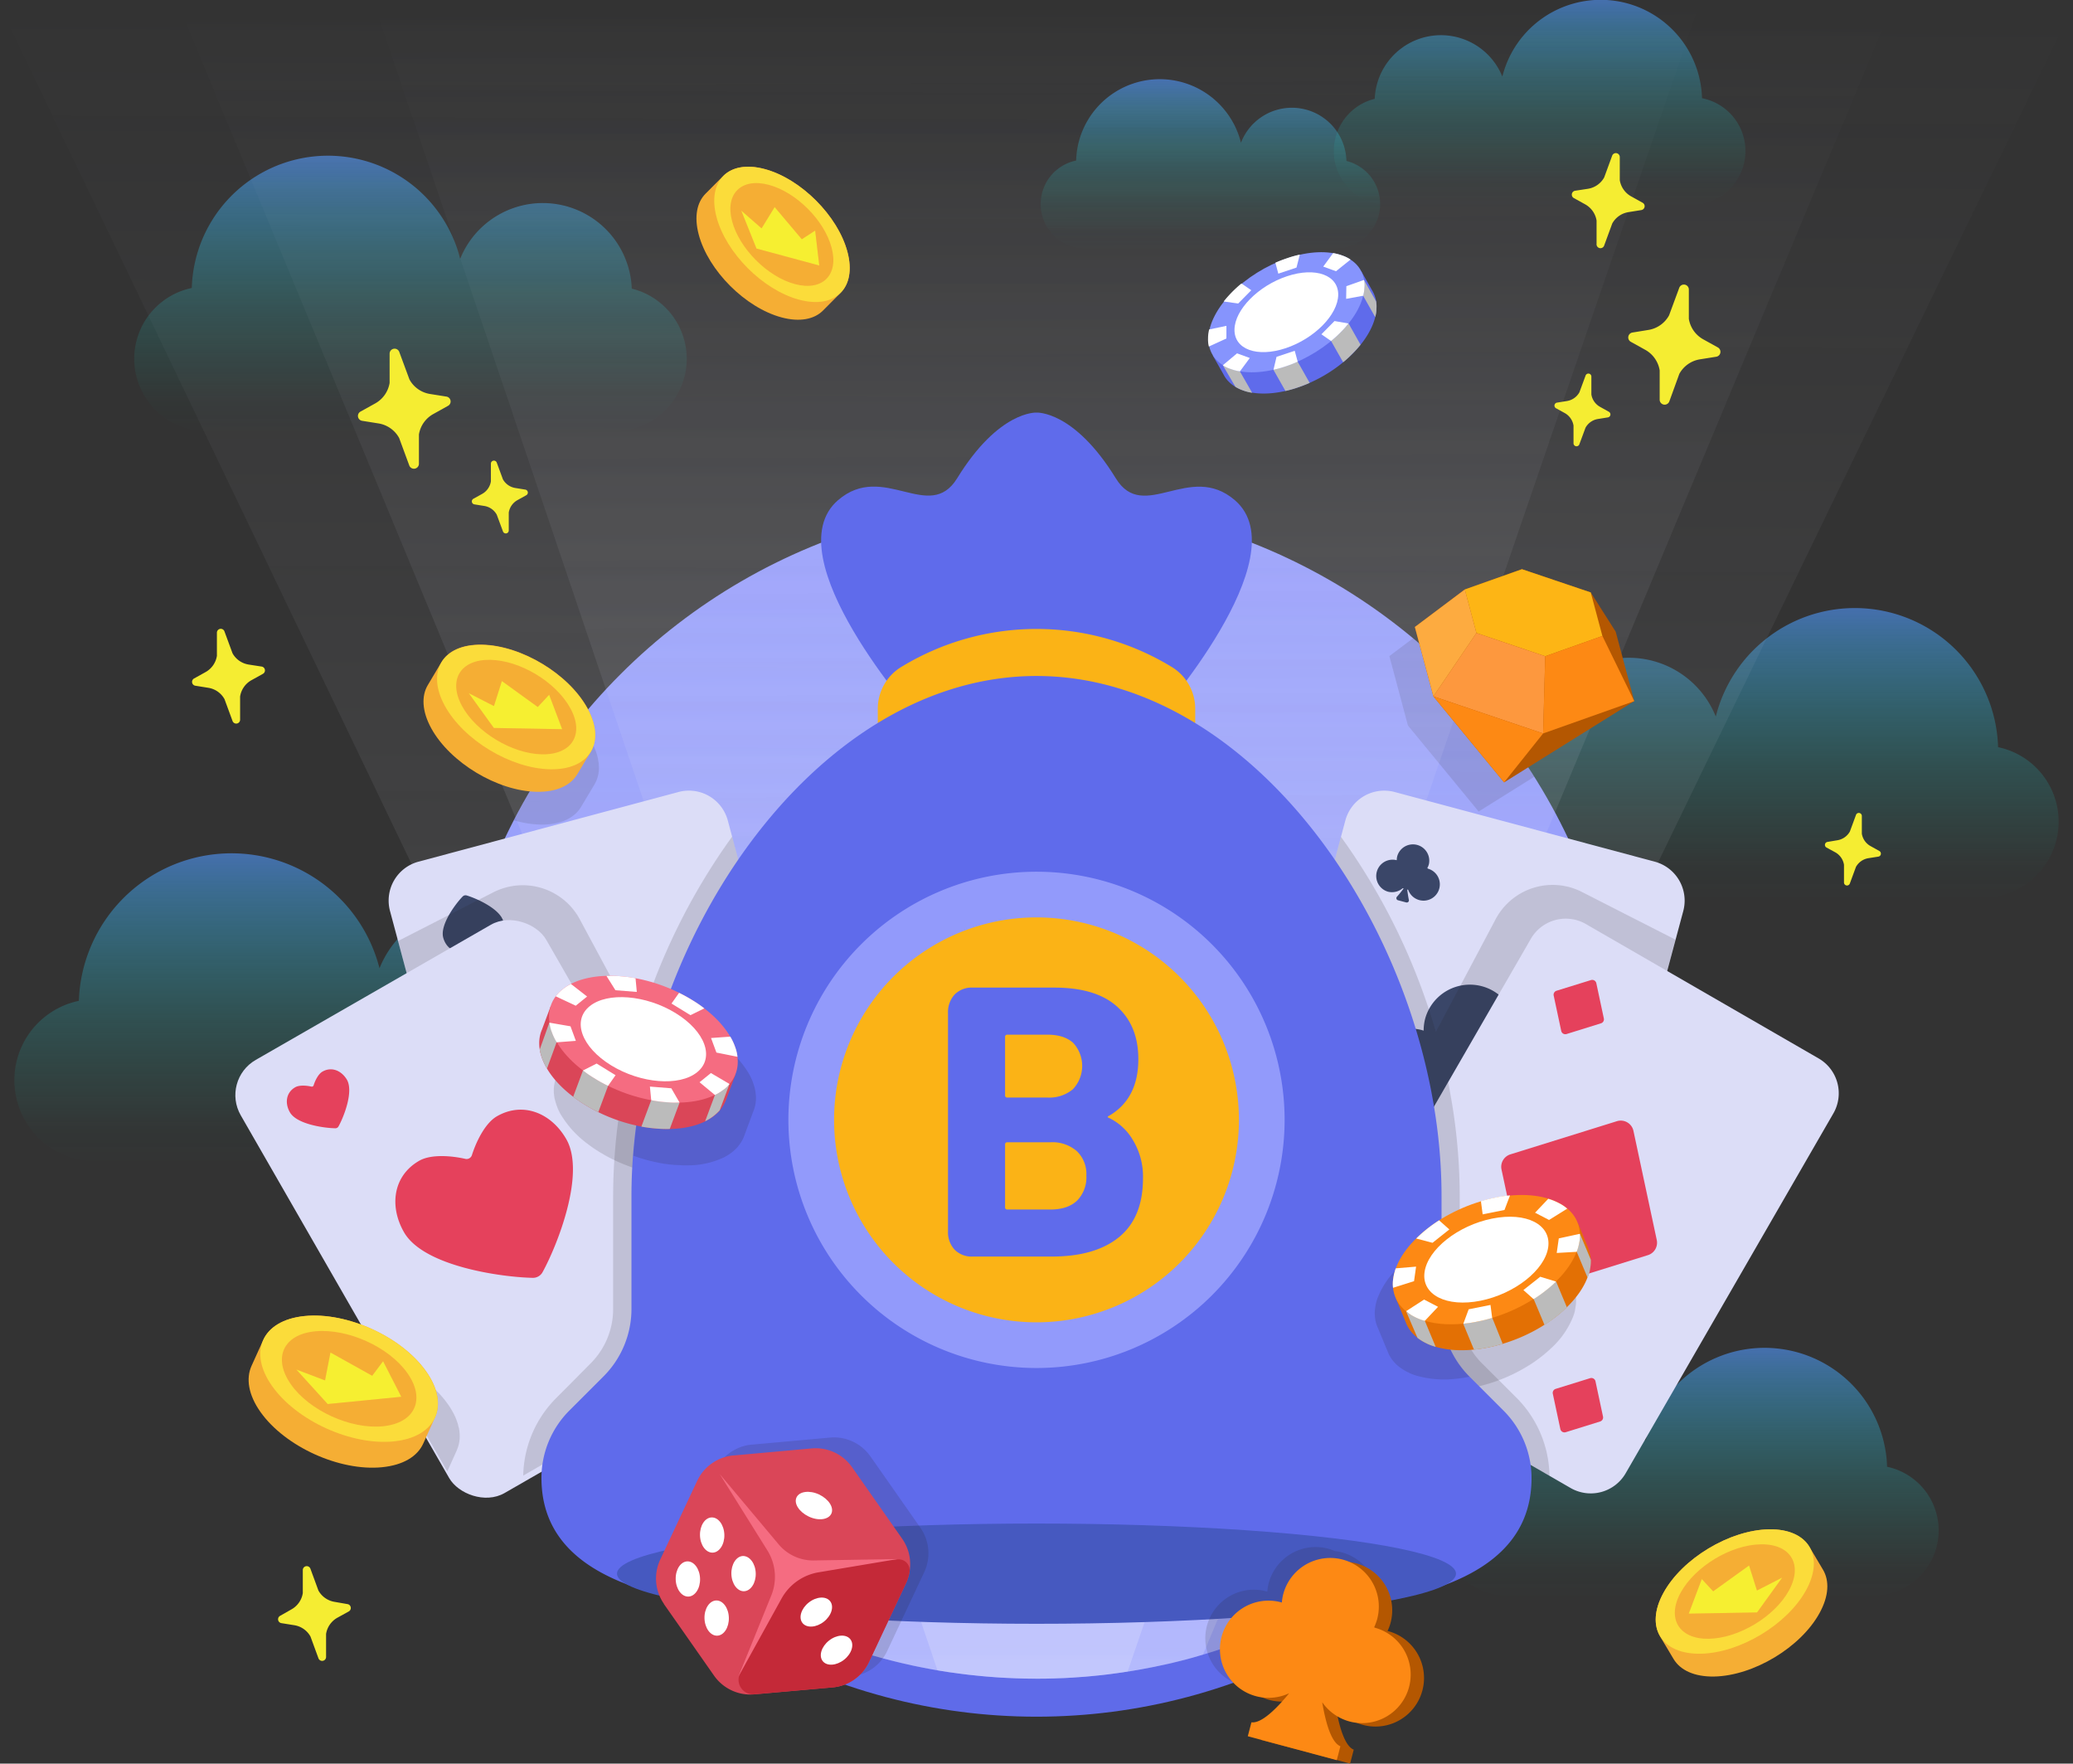 <?xml version="1.0" encoding="UTF-8"?> <svg xmlns="http://www.w3.org/2000/svg" xmlns:xlink="http://www.w3.org/1999/xlink" viewBox="0 0 570 484.85"><rect x="0" y="0" width="570" height="484.85" fill="#333333" stroke="none"/><defs><style>.a{fill:none;}.b{fill:url(#a);}.c{fill:url(#b);}.d{fill:url(#c);}.e{fill:url(#d);}.f{fill:url(#e);}.g{fill:url(#f);}.h{fill:#5f6be9;}.i{fill:#929afb;}.j{fill:#231f20;}.j,.l,.x{opacity:0.15;}.k{clip-path:url(#g);}.l{fill:url(#h);}.m,.n{opacity:0.2;}.m{fill:url(#i);}.n{fill:url(#j);}.o{fill:#dcddf7;}.p{fill:#3a4668;}.q{fill:#e5415c;}.r{fill:url(#k);}.s{fill:#d84658;}.t{fill:#c12938;}.u{fill:#f36c80;}.v{fill:#15ceb3;}.w{fill:#17b079;}.x{fill:#262c7a;}.y{fill:#f5ed32;}.z{fill:#5f6beb;}.aa{fill:#fbb316;}.ab{fill:#4659c0;}.ac{fill:#b45701;}.ad{fill:#fd8914;}.ae{fill:#e37004;}.af{fill:#bbb;}.ag{fill:#fff;}.ah{fill:#fdb515;}.ai{fill:#fd983e;}.aj{fill:#fdab40;}.ak{fill:#f5ae34;}.al{fill:#fbdc3a;}.am{fill:#f6ef31;}.an{fill:#8694fd;}.ao{fill:#da4658;}.ap{fill:#f56c81;}.aq{fill:#c42938;}</style><linearGradient id="a" x1="499.75" y1="119.61" x2="499.75" y2="26.39" gradientTransform="matrix(-1, 0, 0, 1, 612.63, 0)" gradientUnits="userSpaceOnUse"><stop offset="0" stop-color="#15ceb3" stop-opacity="0"></stop><stop offset="0.1" stop-color="#17ccb4" stop-opacity="0.02"></stop><stop offset="0.23" stop-color="#1cc5b8" stop-opacity="0.1"></stop><stop offset="0.38" stop-color="#25b9be" stop-opacity="0.21"></stop><stop offset="0.54" stop-color="#31a9c7" stop-opacity="0.37"></stop><stop offset="0.72" stop-color="#4094d2" stop-opacity="0.58"></stop><stop offset="0.89" stop-color="#537ce0" stop-opacity="0.83"></stop><stop offset="1" stop-color="#5f6be9"></stop></linearGradient><linearGradient id="b" x1="-279.63" y1="247.89" x2="-279.63" y2="149.85" gradientTransform="translate(765.77)" xlink:href="#a"></linearGradient><linearGradient id="c" x1="106.61" y1="68.99" x2="106.61" y2="11.74" gradientTransform="matrix(-1, 0, 0, 1, 439.44, 0)" xlink:href="#a"></linearGradient><linearGradient id="d" x1="86.41" y1="439.62" x2="86.41" y2="355.76" gradientTransform="translate(378.36)" xlink:href="#a"></linearGradient><linearGradient id="e" x1="523.58" y1="320.45" x2="523.58" y2="216.03" xlink:href="#a"></linearGradient><linearGradient id="f" x1="44.9" y1="57.13" x2="44.9" y2="-12.23" gradientTransform="translate(378.36)" xlink:href="#a"></linearGradient><clipPath id="g"><path class="a" d="M570,1.73H0l126.79,264.2a161.94,161.94,0,0,0,85.62,178.39h0c1.32.67,2.65,1.32,4,1.95l.26.12c1.3.61,2.6,1.19,3.92,1.76l.22.1a159,159,0,0,0,17.08,6.27l.59.18c1.21.36,2.44.71,3.67,1.05l.88.24c1.16.31,2.32.61,3.49.89l.94.23c1.23.29,2.47.57,3.71.84l.67.14c3,.62,5.94,1.16,9,1.61l1,.13c1.14.17,2.29.32,3.44.46l1.47.17c1,.11,2,.22,3,.31l1.64.15,2.92.22,1.65.1c1,.06,2.07.1,3.11.14l1.45.05c1.51.05,3,.07,4.56.07s3,0,4.44-.06l1.45-.06c1,0,2-.07,3-.12l1.68-.11,2.72-.19,1.75-.16,2.63-.26,1.75-.2L307,460l1.69-.24c.9-.13,1.81-.27,2.71-.42l1.56-.26c1-.18,2-.36,3-.56l1.23-.23c1.37-.28,2.74-.57,4.1-.88l.09,0q2.14-.5,4.26-1.05l.69-.18c1.15-.31,2.3-.62,3.44-1l1.16-.35c1-.29,2-.58,2.93-.89l1.31-.42,2.76-.93,1.33-.47c.91-.32,1.81-.65,2.72-1l1.28-.49c.93-.36,1.85-.73,2.78-1.11l1.15-.47q1.51-.63,3-1.29l.86-.38c1.28-.57,2.55-1.16,3.81-1.76h0a162,162,0,0,0,87.94-181.48Z"></path></clipPath><linearGradient id="h" x1="285" y1="2.08" x2="282.96" y2="474.49" gradientUnits="userSpaceOnUse"><stop offset="0" stop-color="#dedff9" stop-opacity="0"></stop><stop offset="1" stop-color="#fff"></stop></linearGradient><linearGradient id="i" x1="284.73" y1="2.3" x2="282.68" y2="476.82" xlink:href="#h"></linearGradient><linearGradient id="j" x1="285.06" y1="-0.59" x2="287.11" y2="475.73" xlink:href="#h"></linearGradient><linearGradient id="k" x1="219.38" y1="311.19" x2="253.77" y2="311.19" gradientUnits="userSpaceOnUse"><stop offset="0.01" stop-color="#593023"></stop><stop offset="1" stop-color="#773c2d"></stop></linearGradient></defs><title>Asset 4</title><path class="b" d="M52.73,79.17a37.47,37.47,0,0,1,73.8-8,24.49,24.49,0,0,1,47.19,8.18,19.88,19.88,0,0,1-4.79,39.18H56.82a19.89,19.89,0,0,1-4.09-39.36Z"></path><path class="c" d="M549.4,205.36A39.41,39.41,0,0,0,471.78,197a25.75,25.75,0,0,0-49.63,8.6,20.91,20.91,0,0,0,5,41.21H545.1a20.92,20.92,0,0,0,4.3-41.4Z"></path><path class="d" d="M295.9,44.16a23,23,0,0,1,45.32-4.91,15,15,0,0,1,29,5,12.21,12.21,0,0,1-2.94,24.06H298.41a12.21,12.21,0,0,1-2.51-24.17Z"></path><path class="e" d="M518.88,403.24a33.71,33.71,0,0,0-66.39-7.19A22,22,0,0,0,410,403.4a17.89,17.89,0,0,0,4.31,35.25H515.2a17.9,17.9,0,0,0,3.68-35.41Z"></path><path class="f" d="M21.68,275.15a42,42,0,0,1,82.67-8.95,27.42,27.42,0,0,1,52.85,9.16,22.26,22.26,0,0,1-5.36,43.88H26.26a22.28,22.28,0,0,1-4.58-44.09Z"></path><path class="g" d="M468,27a27.88,27.88,0,0,0-54.91-5.95A18.22,18.22,0,0,0,378,27.17a14.79,14.79,0,0,0,3.56,29.15H465A14.8,14.8,0,0,0,468,27Z"></path><circle class="h" cx="285" cy="310.19" r="161.76"></circle><circle class="i" cx="285" cy="299.74" r="161.76" transform="translate(-128.48 289.32) rotate(-45)"></circle><path class="j" d="M387.13,199.45l19.44,23.65,15.31-9.56a162.78,162.78,0,0,0-33.33-38.07l-6.52,4.9Z"></path><path class="j" d="M159.75,221.86l3.71-6.19,0,0a9,9,0,0,0,1.19-5.34v0c0-.24,0-.48-.08-.73v-.06l-.12-.73,0-.12c-.05-.23-.1-.45-.16-.68a1.21,1.21,0,0,0-.05-.18c-.06-.21-.11-.43-.18-.64s0-.13-.07-.19c-.07-.22-.14-.43-.22-.65l-.13-.3c-.07-.19-.14-.37-.22-.55s-.19-.42-.29-.63l-.11-.24c-.14-.29-.3-.58-.46-.87-.32-.59-.68-1.18-1.06-1.75a30,30,0,0,0-2.67-3.41,161.9,161.9,0,0,0-17.52,26.92,28.72,28.72,0,0,0,7.35,1.18C154.06,226.78,157.92,224.93,159.75,221.86Z"></path><g class="k"><path class="l" d="M0,1.73,219.28,458.65C236,466,264.27,470,283.35,470c19.65,0,48.41-4.29,65.58-12.07L570,1.73Z"></path><path class="m" d="M49.25,1.73,243.11,469.24l2,.6c.49-.82,1.63-.89,4.08,1.14a139.19,139.19,0,0,0,70.11-.48c1.76-1.32,2.74-1.41,3.26-.94l2.38-.73L520.21,1.73Z"></path><path class="n" d="M103.08,1.64,262,471.72c9.58,2.19,11.21,3.35,21.38,3.35,10.6,0,12.64-1.27,22.61-3.66L467.07,1.64Z"></path></g><path class="o" d="M419.69,368.57l-71.48-19.15a11.07,11.07,0,0,1-7.83-13.57l29.54-110.28a11.08,11.08,0,0,1,13.57-7.83L455,236.89a11.09,11.09,0,0,1,7.84,13.57L433.26,360.74A11.08,11.08,0,0,1,419.69,368.57Z"></path><path class="p" d="M415.71,289.77l-.44-.11a12.52,12.52,0,0,0,1.29-3.1A12.77,12.77,0,0,0,391.88,280a13.31,13.31,0,0,0-.43,3.34l-.42-.13a12.77,12.77,0,1,0,5,22l.76.2c-1.51,2-3.49,4.53-5.18,6.39a1.67,1.67,0,0,0,.8,2.74l3.2.86,3.2.85a1.68,1.68,0,0,0,2.07-2c-.54-2.45-1-5.64-1.31-8.12l.75.2a12.77,12.77,0,1,0,15.35-16.56Z"></path><path class="p" d="M392.59,238.69l-.16,0a4.41,4.41,0,0,0,.46-1.09,4.49,4.49,0,0,0-8.67-2.31,4.29,4.29,0,0,0-.16,1.17l-.14,0a4.49,4.49,0,0,0-2.32,8.67,4.52,4.52,0,0,0,4.09-.94l.26.07c-.53.7-1.22,1.59-1.82,2.24a.59.59,0,0,0,.29,1l1.12.3,1.13.3a.59.59,0,0,0,.72-.7c-.19-.86-.35-2-.46-2.85l.27.07a4.48,4.48,0,1,0,5.39-5.82Z"></path><path class="p" d="M420.51,345.24l-.15,0a4.41,4.41,0,0,0,.46-1.09,4.49,4.49,0,0,0-8.67-2.31A4.29,4.29,0,0,0,412,343l-.15,0a4.49,4.49,0,1,0,1.78,7.73l.26.07c-.53.7-1.22,1.59-1.82,2.24a.59.59,0,0,0,.28,1l1.13.3,1.12.3a.59.59,0,0,0,.73-.7c-.19-.86-.35-2-.46-2.85l.26.07a4.49,4.49,0,1,0,5.39-5.82Z"></path><path class="j" d="M435,245.23A17.74,17.74,0,0,0,411.09,253L394.81,283.7a174.26,174.26,0,0,0-26.09-53.64L340.38,335.85a11.07,11.07,0,0,0,7.83,13.57l10.29,2.76h0l1.81.48,59.38,15.91a11.08,11.08,0,0,0,13.57-7.83L460.7,258.33Z"></path><path class="o" d="M431.93,409.12l-64.09-37a11.07,11.07,0,0,1-4-15.13l57.08-98.88A11.09,11.09,0,0,1,436,254l64.09,37a11.07,11.07,0,0,1,4,15.13l-57.08,98.88A11.09,11.09,0,0,1,431.93,409.12Z"></path><path class="q" d="M455.55,340.9l-6.41-30a3.57,3.57,0,0,0-4.56-2.66l-29.29,9.12a3.58,3.58,0,0,0-2.43,4.15l6.42,30a3.57,3.57,0,0,0,4.55,2.67l29.29-9.12A3.58,3.58,0,0,0,455.55,340.9Z"></path><path class="q" d="M440.77,389.45l-2.07-9.7a1.15,1.15,0,0,0-1.48-.86l-9.47,2.94a1.15,1.15,0,0,0-.78,1.35l2.07,9.7a1.16,1.16,0,0,0,1.47.86l9.47-2.95A1.15,1.15,0,0,0,440.77,389.45Z"></path><path class="q" d="M441,280l-2.07-9.7a1.15,1.15,0,0,0-1.47-.86L428,272.37a1.15,1.15,0,0,0-.79,1.34l2.07,9.7a1.15,1.15,0,0,0,1.48.86l9.47-2.95A1.14,1.14,0,0,0,441,280Z"></path><path class="j" d="M407.59,374.91a21.09,21.09,0,0,1-6.22-15v-29c0-.14,0-.28,0-.42,0-.57,0-1.15,0-1.73a158.68,158.68,0,0,0-3.2-31.28L363.79,357a11.07,11.07,0,0,0,4,15.13l58.26,33.64A31,31,0,0,0,417,384.29Z"></path><path class="j" d="M433.37,357.32l0-.06a9.44,9.44,0,0,0-.67-3.17h0l-2.8-6.77h0a9.53,9.53,0,0,0-2.92-4.08h0a11,11,0,0,0-2.38-1.57l-.05,0-.14-.07-.58-.28-.2-.09a14.22,14.22,0,0,0-1.86-.68h0a27.48,27.48,0,0,0-10.56-.85h0a32.13,32.13,0,0,0-4,.59h-.12l-.17,0-1,.21-.24.06c-1.56.36-2.49.66-2.51.67a45.47,45.47,0,0,0-11.48,5.23h0a32.89,32.89,0,0,0-3.29,2.33l-.06.05-.3.24-.46.37-.39.33-.68.6-.09.08c-.66.6-1,1-1,1h0a23,23,0,0,0-5.61,8.24h0a12,12,0,0,0-.69,2.74,9.06,9.06,0,0,0-.07,2.61h0a9,9,0,0,0,.81,3h0l2.64,6.37a9.61,9.61,0,0,0,3.25,4.34v0s.23.19.7.5h0c.26.17.6.38,1,.62l.33.17.21.11a13,13,0,0,0,2.76,1.07h0a27.78,27.78,0,0,0,10.75.76l1.23-.15c.5-.07,1-.15,1.52-.25h.07l.9-.15a46.07,46.07,0,0,0,15.39-6.21h0s.9-.54,2.25-1.54a36.9,36.9,0,0,0,3.08-2.51c.55-.5.83-.78.83-.78h0a23.31,23.31,0,0,0,5.67-8.17h0a9.25,9.25,0,0,0,.72-2.62A10,10,0,0,0,433.37,357.32Z"></path><path class="o" d="M221.84,349.42l-71.48,19.15a11.08,11.08,0,0,1-13.57-7.83L107.24,250.46a11.08,11.08,0,0,1,7.83-13.57l71.48-19.15a11.07,11.07,0,0,1,13.57,7.83l29.55,110.28A11.08,11.08,0,0,1,221.84,349.42Z"></path><path class="p" d="M164.52,270.89a3.19,3.19,0,0,0-3.24.86c-5.56,5.85-17.84,22.26-15.19,32.14,2,7.57,8.36,12.45,15.93,10.42,3.08-.82,6.28-3.76,8.38-6.56-.28,2.14-.65,4.58-1.09,6.54a1.62,1.62,0,0,0,2,1.91l3.09-.83,3.1-.83a1.62,1.62,0,0,0,.78-2.66c-1.36-1.48-2.9-3.4-4.22-5.12,3.22,1.38,7.47,2.32,10.54,1.49,7.57-2,10.61-9.42,8.58-17C190.54,281.37,172.24,273.22,164.52,270.89Z"></path><path class="p" d="M128.34,246.18a1.11,1.11,0,0,0-1.14.3c-2,2.05-6.27,7.82-5.33,11.29.71,2.66,2.93,4.38,5.6,3.66a6.35,6.35,0,0,0,2.94-2.3c-.1.75-.23,1.61-.38,2.29a.57.57,0,0,0,.7.68l1.09-.3,1.09-.29a.57.57,0,0,0,.27-.93c-.48-.52-1-1.2-1.48-1.8a6.29,6.29,0,0,0,3.7.52c2.66-.71,3.73-3.31,3-6C137.48,249.86,131.05,247,128.34,246.18Z"></path><path class="p" d="M205.8,324.48a1.11,1.11,0,0,0-1.13.31c-2,2-6.27,7.82-5.34,11.29.71,2.66,2.94,4.38,5.6,3.66a6.3,6.3,0,0,0,2.94-2.3c-.1.75-.23,1.61-.38,2.29a.57.57,0,0,0,.7.68l1.09-.3,1.09-.29a.57.57,0,0,0,.27-.93c-.48-.52-1-1.2-1.48-1.8a6.29,6.29,0,0,0,3.7.52c2.66-.71,3.73-3.31,3-6C215,328.17,208.51,325.3,205.8,324.48Z"></path><path class="j" d="M229.67,335.85,201.31,230a174.45,174.45,0,0,0-25.81,52.64l-15.88-29.53a17.8,17.8,0,0,0-24-7.78L109.45,258.7l27.34,102a11.08,11.08,0,0,0,13.57,7.83l17.91-4.8h0L186.21,359h0l26.52-7.1h0l9.11-2.44A11.08,11.08,0,0,0,229.67,335.85Z"></path><rect class="o" x="88.04" y="262.61" width="96.54" height="136.86" rx="11.12" transform="matrix(0.87, -0.5, 0.5, 0.87, -147.26, 112.5)"></rect><path class="q" d="M136.65,306.88c-3.24,1.86-5.71,6.94-6.9,10.71a1.53,1.53,0,0,1-1.81,1c-3.85-.87-9.45-1.33-12.68.53-7.18,4.12-8.28,12.48-4.17,19.65,5.42,9.45,27,12.36,35.37,12.53a3,3,0,0,0,2.73-1.57c4-7.26,11.93-27.12,6.52-36.55C151.6,306,143.82,302.77,136.65,306.88Z"></path><path class="q" d="M184.17,350.5c-1.13.66-2,2.43-2.41,3.75a.55.55,0,0,1-.64.37c-1.35-.31-3.31-.47-4.44.18-2.51,1.44-2.9,4.37-1.46,6.89,1.9,3.3,9.45,4.32,12.39,4.38a1.07,1.07,0,0,0,1-.55c1.4-2.54,4.17-9.49,2.28-12.8C189.41,350.21,186.68,349.06,184.17,350.5Z"></path><path class="q" d="M88.66,294.61c-1.14.65-2,2.43-2.42,3.75a.52.52,0,0,1-.63.36c-1.35-.3-3.31-.46-4.44.19-2.52,1.44-2.9,4.37-1.46,6.88,1.9,3.31,9.45,4.33,12.39,4.39a1,1,0,0,0,1-.55c1.41-2.54,4.18-9.5,2.29-12.8C93.89,294.31,91.17,293.17,88.66,294.61Z"></path><path class="j" d="M206.76,356.53,172,296.39a158.73,158.73,0,0,0-3.41,32.31c0,.58,0,1.16,0,1.73,0,.14,0,.28,0,.42v29a21.09,21.09,0,0,1-6.22,15L153,384.29a31,31,0,0,0-9.13,21.38l58.79-33.94A11.12,11.12,0,0,0,206.76,356.53Z"></path><path class="j" d="M206.77,303.56h0a10.76,10.76,0,0,0-.67-2.78l0-.05-.06-.15c-.08-.21-.16-.4-.23-.59l-.09-.2a13.17,13.17,0,0,0-.9-1.77h0a27.52,27.52,0,0,0-7.15-7.81h0a31.39,31.39,0,0,0-3.31-2.27l-.06,0,0,0-.05,0a39.17,39.17,0,0,0-3.48-1.93v0a45.74,45.74,0,0,0-12-4v0a33.64,33.64,0,0,0-4-.54h-.23c-.9-.07-1.66-.1-2.27-.11h-.06c-.91,0-1.44,0-1.44,0v0a22.67,22.67,0,0,0-9.71,2.22l0,0a12.11,12.11,0,0,0-2.37,1.53,9.21,9.21,0,0,0-1.82,1.87h0a9.21,9.21,0,0,0-1.43,2.74h0L153,296.11a9.73,9.73,0,0,0-.58,5.4v0s0,.29.17.84v0c.07.31.18.69.33,1.15l.12.36c0,.07.05.14.08.22a12.65,12.65,0,0,0,1.29,2.66h0a27.92,27.92,0,0,0,7.35,7.87c.17.14.51.39,1,.74s.82.56,1.25.83l.09.06.76.49c.2.13.4.23.61.35.53.32,1,.6,1.44.83l.52.28c.67.35,1.07.54,1.07.54h0a45.92,45.92,0,0,0,11.86,3.94v0a35.22,35.22,0,0,0,3.81.51l.78.06c.73,0,1.35.07,1.83.09H187c.77,0,1.19,0,1.19,0h0a23.27,23.27,0,0,0,9.72-2.13v0a13.19,13.19,0,0,0,4-3l0-.06a9.4,9.4,0,0,0,1.67-2.78h0l2.55-6.86h0A9.49,9.49,0,0,0,206.77,303.56Z"></path><path class="j" d="M125.59,398.72a9.49,9.49,0,0,0,.74-5.1s0,0,0-.06c0-.24-.06-.49-.11-.74a.31.31,0,0,0,0-.08A6.36,6.36,0,0,0,126,392l0-.11c-.06-.24-.13-.48-.2-.72l-.08-.21c-.07-.21-.14-.42-.22-.64l-.1-.24-.25-.61c-.05-.09-.1-.19-.14-.28s-.18-.39-.28-.58l-.22-.41-.26-.46-.34-.57-.2-.32c-.19-.29-.39-.59-.6-.88-4-5.65-10.91-10.32-18.3-13L123,404.5l2.62-5.81Z"></path><path class="r" d="M228,299.34a29.38,29.38,0,0,0-4.5-6.61,2.37,2.37,0,0,0-3.34-.07,2.3,2.3,0,0,0-.73,1.65A2.41,2.41,0,0,0,220,296c.06.06,6,6.45,6.35,15.06.5,10.87-5.12,14.82-5.36,15a2.37,2.37,0,0,0,1.13,4.32h.38a2.41,2.41,0,0,0,1.11-.38c.33-.22,8.09-5.45,7.47-19.13a26.35,26.35,0,0,0-1.23-6.8c13.61.34,19.31,12.55,19.37,12.67a2.37,2.37,0,0,0,2,1.4,2.4,2.4,0,0,0,1.15-.2l0,0a2.38,2.38,0,0,0,1.17-3.11C253.48,314.61,246.15,298.47,228,299.34Z"></path><path class="s" d="M214.3,344.52a14.5,14.5,0,1,0,7-19.27A14.5,14.5,0,0,0,214.3,344.52Z"></path><path class="t" d="M218.91,342.37a14.5,14.5,0,0,1,4.81-18,14.2,14.2,0,0,0-2.39.85,14.5,14.5,0,1,0,12.24,26.29,15,15,0,0,0,2.21-1.29A14.49,14.49,0,0,1,218.91,342.37Z"></path><path class="u" d="M229.52,332a2.55,2.55,0,1,0,1.24-3.38A2.56,2.56,0,0,0,229.52,332Z"></path><path class="v" d="M242.45,294.79c-8.17,7-16.34,5.19-16.34,5.19s-.4-7.75,7.6-14.66a18.78,18.78,0,0,1,16.83-4.19S250.06,288.3,242.45,294.79Z"></path><path class="w" d="M242.45,294.79c-8.17,7-16.34,5.19-16.34,5.19l24.43-18.85S250.06,288.3,242.45,294.79Z"></path><path class="s" d="M243.14,331.07a14.5,14.5,0,1,0,7-19.27A14.5,14.5,0,0,0,243.14,331.07Z"></path><path class="t" d="M247.75,328.92a14.5,14.5,0,0,1,4.81-18,14.2,14.2,0,0,0-2.39.85,14.5,14.5,0,1,0,12.24,26.29,13.45,13.45,0,0,0,2.21-1.29A14.49,14.49,0,0,1,247.75,328.92Z"></path><path class="u" d="M258.36,318.54a2.55,2.55,0,1,0,1.24-3.38A2.56,2.56,0,0,0,258.36,318.54Z"></path><path class="x" d="M346.93,367.11a127.45,127.45,0,0,0,24-19.66,808.42,808.42,0,0,0-171.92.37C231.26,390.57,295.72,399.54,346.93,367.11Z"></path><path class="y" d="M141.71,134.16a4.78,4.78,0,0,1-3.43-2.39l-1.69-4.59a.83.83,0,0,0-1.61.28l0,4.89a4.81,4.81,0,0,1-2.4,3.43l-2.42,1.34a.83.83,0,0,0,.27,1.54l2.74.44a4.74,4.74,0,0,1,3.42,2.4l1.7,4.58a.82.82,0,0,0,1.6-.28l0-4.89a4.77,4.77,0,0,1,2.4-3.42l2.43-1.35a.83.83,0,0,0-.28-1.54Z"></path><path class="y" d="M118.23,108.31a7.83,7.83,0,0,1-5.65-4l-2.8-7.57a1.37,1.37,0,0,0-2.65.47l0,8.06a7.9,7.9,0,0,1-4,5.66l-4,2.22a1.36,1.36,0,0,0,.45,2.54l4.51.72a7.9,7.9,0,0,1,5.66,4l2.79,7.57a1.37,1.37,0,0,0,2.65-.47l0-8.06a7.86,7.86,0,0,1,4-5.65l4-2.23a1.36,1.36,0,0,0-.44-2.54Z"></path><path class="y" d="M430.85,110.25a4.78,4.78,0,0,0,3.43-2.4l1.69-4.58a.82.82,0,0,1,1.6.28l0,4.89a4.74,4.74,0,0,0,2.4,3.42l2.42,1.35a.83.83,0,0,1-.27,1.54l-2.74.44a4.76,4.76,0,0,0-3.42,2.39l-1.7,4.59a.83.83,0,0,1-1.6-.28l0-4.89a4.8,4.8,0,0,0-2.39-3.43l-2.43-1.34a.83.83,0,0,1,.27-1.54Z"></path><path class="y" d="M436.64,51.9a6.23,6.23,0,0,0,4.45-3.11l2.2-6a1.08,1.08,0,0,1,2.09.37l0,6.36A6.22,6.22,0,0,0,448.53,54l3.15,1.75a1.08,1.08,0,0,1-.36,2l-3.56.57a6.22,6.22,0,0,0-4.45,3.12l-2.2,6A1.08,1.08,0,0,1,439,67l0-6.36a6.23,6.23,0,0,0-3.11-4.45l-3.16-1.75a1.08,1.08,0,0,1,.36-2Z"></path><path class="y" d="M453.28,90.7a7.88,7.88,0,0,0,5.65-4l2.8-7.57a1.36,1.36,0,0,1,2.64.46l0,8.07a7.87,7.87,0,0,0,4,5.65l4,2.22a1.37,1.37,0,0,1-.45,2.54l-4.52.72a7.88,7.88,0,0,0-5.65,4L459,110.37a1.37,1.37,0,0,1-2.65-.47l0-8.07a7.9,7.9,0,0,0-3.95-5.65l-4-2.22a1.37,1.37,0,0,1,.45-2.54Z"></path><path class="y" d="M92,440.38a6.22,6.22,0,0,1-4.45-3.12l-2.2-6a1.08,1.08,0,0,0-2.09.37l0,6.35a6.23,6.23,0,0,1-3.11,4.46L77,444.23a1.08,1.08,0,0,0,.36,2l3.56.57a6.21,6.21,0,0,1,4.45,3.11l2.2,6a1.08,1.08,0,0,0,2.09-.36l0-6.36a6.23,6.23,0,0,1,3.11-4.45L95.92,443a1.08,1.08,0,0,0-.36-2Z"></path><path class="y" d="M68.38,182.7a6.17,6.17,0,0,1-4.45-3.11l-2.21-6a1.07,1.07,0,0,0-2.08.37l0,6.36a6.22,6.22,0,0,1-3.12,4.45l-3.15,1.75a1.07,1.07,0,0,0,.35,2l3.56.57a6.18,6.18,0,0,1,4.45,3.12l2.21,6a1.07,1.07,0,0,0,2.08-.37l0-6.36A6.22,6.22,0,0,1,69.14,187l3.15-1.75a1.07,1.07,0,0,0-.35-2Z"></path><path class="y" d="M505.22,231a4.81,4.81,0,0,0,3.43-2.4l1.69-4.59a.83.83,0,0,1,1.6.29l0,4.89a4.74,4.74,0,0,0,2.4,3.42l2.42,1.35a.83.83,0,0,1-.27,1.54l-2.74.43a4.81,4.81,0,0,0-3.43,2.4l-1.69,4.59a.83.83,0,0,1-1.6-.29l0-4.89a4.78,4.78,0,0,0-2.39-3.42L502.21,233a.83.83,0,0,1,.27-1.54Z"></path><path class="z" d="M317.74,197.72s39.79-44.73,21.81-60.2c-12.44-10.72-25.08,6.42-32.73-6C295.31,112.77,285,113.43,285,113.43s-10.31-.66-21.82,18.06c-7.65,12.44-20.28-4.71-32.73,6-18,15.47,21.81,60.2,21.81,60.2Z"></path><path class="aa" d="M328.64,194.81a13.44,13.44,0,0,0-6.77-11.64,71.38,71.38,0,0,0-73.74,0,13.44,13.44,0,0,0-6.77,11.64v5.94h87.28Z"></path><path class="z" d="M413.43,387.82l-9.37-9.37a26.23,26.23,0,0,1-7.69-18.55v-29h0c0-.71,0-1.43,0-2.15,0-68.06-49.86-142.91-111.37-142.91S173.63,260.64,173.63,328.7c0,.72,0,1.44,0,2.15h0v29a26.23,26.23,0,0,1-7.69,18.55l-9.37,9.37a26.23,26.23,0,0,0-7.69,18.55v0c0,43,77.6,37.15,134.69,37.15s137.55,6.65,137.55-37.15v0A26.23,26.23,0,0,0,413.43,387.82Z"></path><ellipse class="ab" cx="285" cy="432.63" rx="115.35" ry="13.78"></ellipse><path class="i" d="M353.22,307.87A68.22,68.22,0,1,1,285,239.65a68.22,68.22,0,0,1,68.22,68.22Z"></path><path class="aa" d="M340.66,307.87A55.66,55.66,0,1,1,285,252.21a55.67,55.67,0,0,1,55.66,55.66Z"></path><path class="z" d="M260.67,338.5V278.58a7.17,7.17,0,0,1,1.81-5.16,6.57,6.57,0,0,1,5-1.91h22.45q11.49,0,17.29,5.28T313,291.2q0,11.08-8.4,15.76v.22a15.19,15.19,0,0,1,6.81,6.09,19.28,19.28,0,0,1,2.87,10.66q0,10.76-6.54,16.14t-18.57,5.38H267.48a6.56,6.56,0,0,1-5-1.9A7,7,0,0,1,260.67,338.5ZM277,301.74h11a10.16,10.16,0,0,0,7-2.28,9.33,9.33,0,0,0,.06-12.78c-1.67-1.48-4-2.23-7.08-2.23H277a.58.58,0,0,0-.64.66v16A.57.57,0,0,0,277,301.74Zm-.64,30.12a.58.58,0,0,0,.64.66h11.81q4.78,0,7.35-2.45a9.12,9.12,0,0,0,2.55-6.91,8.71,8.71,0,0,0-2.61-6.68,10.25,10.25,0,0,0-7.29-2.45H277a.57.57,0,0,0-.64.65Z"></path><path class="j" d="M234,460.88a12.21,12.21,0,0,0,9.95-7l10.17-21.64,0,0a12.25,12.25,0,0,0-1-12.17s0,0,0,0l-13.79-19.69-.06-.07a12.21,12.21,0,0,0-11.08-5.09l-21.26,1.92h-.2a12.22,12.22,0,0,0-5.92,2.17,12.08,12.08,0,0,0-4,4.69l-.07.13-10.16,21.65,0,0a12.25,12.25,0,0,0,1,12.14l0,.06,2,2.81a161.49,161.49,0,0,0,38.07,20.68l6.34-.57Z"></path><path class="j" d="M368.91,426.76a13.93,13.93,0,0,0-1.89-.35,12.63,12.63,0,0,0-1.79-.64,13.37,13.37,0,0,0-16.37,9.44,13.7,13.7,0,0,0-.4,2.36l-.21-.07a13.35,13.35,0,0,0-8.92,25.08,161.49,161.49,0,0,0,39.23-20.42A13.35,13.35,0,0,0,368.91,426.76Z"></path><path class="j" d="M181.36,319.72a35.22,35.22,0,0,0,3.81.51l.78.06c.73,0,1.35.07,1.83.09H188c.77,0,1.19,0,1.19,0h0a23.27,23.27,0,0,0,9.72-2.13v0a13.19,13.19,0,0,0,4-3l0-.06a9.4,9.4,0,0,0,1.67-2.78h0l2.55-6.86h0a9.49,9.49,0,0,0,.64-5h0a10.76,10.76,0,0,0-.67-2.78l0-.05-.06-.15c-.08-.21-.16-.4-.23-.59l-.09-.2a13.17,13.17,0,0,0-.9-1.77h0a27.52,27.52,0,0,0-7.15-7.81h0a31.39,31.39,0,0,0-3.31-2.27l-.06,0,0,0-.05,0a39.17,39.17,0,0,0-3.48-1.93v0a46,46,0,0,0-9.9-3.54,162.78,162.78,0,0,0-7.74,38.26,45.22,45.22,0,0,0,7.3,2Z"></path><path class="j" d="M396.37,359.9V340.45a45,45,0,0,0-5.66,3.05h0a32.89,32.89,0,0,0-3.29,2.33l-.06.05-.3.24-.46.37-.39.33-.68.6-.09.08c-.66.6-1,1-1,1h0a23,23,0,0,0-5.61,8.24h0a12,12,0,0,0-.69,2.74,9.06,9.06,0,0,0-.07,2.61h0a9,9,0,0,0,.81,3h0l2.64,6.37a9.61,9.61,0,0,0,3.25,4.34v0s.23.19.7.5h0c.26.17.6.38,1,.62l.33.17.21.11a13,13,0,0,0,2.76,1.07h0a27.78,27.78,0,0,0,10.75.76l1.23-.15c.5-.07,1-.15,1.52-.25h.07l.73-.13,0,0A26.23,26.23,0,0,1,396.37,359.9Z"></path><path class="ac" d="M381.73,448.42l-.22,0a13.17,13.17,0,0,0,.84-2.25,13.36,13.36,0,0,0-25.81-6.94,14,14,0,0,0-.4,2.37l-.21-.07a13.36,13.36,0,1,0,2.23,25c-3.59,4.38-7.65,8.34-10.37,8l-1,3.82L359,481.56l12.23,3.29,1-3.83c-2.54-1.06-4.06-6.52-5-12.11a13.35,13.35,0,1,0,14.45-20.49Z"></path><path class="ad" d="M378.05,447.44l-.22-.05a13.72,13.72,0,0,0,.84-2.25,13.36,13.36,0,1,0-25.81-6.93,13.7,13.7,0,0,0-.4,2.36l-.21-.07a13.36,13.36,0,1,0,2.23,25c-3.59,4.38-7.65,8.34-10.38,8l-1,3.82,12.23,3.29,12.23,3.29,1-3.82c-2.54-1.06-4.06-6.52-5-12.11a13.35,13.35,0,1,0,14.45-20.49Z"></path><path class="ae" d="M386.49,363.41,383.85,357l2.91-1.21c3.09-8.5,14.55-16.82,27.3-19.39,6.79-1.36,12.71-.85,16.89,1.1l2.93-1.22,2.8,6.77h0a9.75,9.75,0,0,1,.59,5.21c-1.32,9.39-13.86,19.31-28,22.16C397.76,372.77,388.75,369.69,386.49,363.41Z"></path><path class="af" d="M391.77,363.1l-5.14-2.59,3.12,7.28A12.67,12.67,0,0,0,392,369.2a13,13,0,0,0,2.76,1.07Z"></path><path class="af" d="M410.29,362.22l-8,1.59,3,7.23a35.18,35.18,0,0,0,3.9-.59,40.14,40.14,0,0,0,4-1Z"></path><path class="af" d="M427.85,352.28l-6.16,4.83,3,7.15a34.3,34.3,0,0,0,3.29-2.34,31.45,31.45,0,0,0,2.87-2.49Z"></path><path class="af" d="M434.41,339.17l-.88,4.95,3,7.14a9.25,9.25,0,0,0,.72-2.62,10,10,0,0,0,.17-2.32Z"></path><path class="ad" d="M406.3,363.31c14.14-2.85,26.68-12.77,28-22.16s-9.06-14.7-23.2-11.86-26.68,12.76-28,22.16S392.16,366.15,406.3,363.31Z"></path><path class="ag" d="M407.1,357.59c9.39-1.89,17.72-8.47,18.6-14.71s-6-9.76-15.41-7.87-17.71,8.47-18.59,14.71S397.72,359.48,407.1,357.59Z"></path><path class="ag" d="M388.81,352.22l.56-4-5.58.47a12,12,0,0,0-.69,2.74,9.06,9.06,0,0,0-.07,2.61Z"></path><path class="ag" d="M395.41,359.27l-3.84-2-4.94,3.2A10.81,10.81,0,0,0,388.9,362a15.12,15.12,0,0,0,2.87,1.13Z"></path><path class="ag" d="M409.83,358.75l-6,1.2-1.46,3.95a32.59,32.59,0,0,0,3.92-.59,38,38,0,0,0,4-1Z"></path><path class="ag" d="M423.51,351l-4.63,3.66,2.81,2.5a36.09,36.09,0,0,0,3.38-2.4,28.76,28.76,0,0,0,2.78-2.43Z"></path><path class="ag" d="M428.61,340.46l-.57,4,5.49-.31a12.86,12.86,0,0,0,.71-2.58,8,8,0,0,0,.17-2.37Z"></path><path class="ag" d="M407.68,333.85l6-1.21,1.52-4a32.13,32.13,0,0,0-4,.59,40.65,40.65,0,0,0-4,1Z"></path><path class="ag" d="M422.09,333.39l3.84,2,5-3.11a11,11,0,0,0-2.38-1.57,16.36,16.36,0,0,0-2.83-1.14Z"></path><path class="ag" d="M393.89,341.67l4.63-3.67-2.82-2.51a38.07,38.07,0,0,0-6.3,5Z"></path><polygon class="ac" points="402.77 162.05 418.48 156.48 437.4 162.87 444.26 173.67 449.36 192.75 413.57 215.09 394.13 191.45 389.03 172.37 402.77 162.05"></polygon><polygon class="ah" points="437.4 162.87 437.4 162.87 440.6 174.84 424.88 180.41 405.96 174.02 402.77 162.05 418.48 156.48 437.4 162.87"></polygon><polygon class="ai" points="394.13 191.45 424.3 201.64 424.88 180.41 405.96 174.02 394.13 191.45"></polygon><polygon class="aj" points="389.03 172.37 394.13 191.45 405.96 174.02 402.77 162.05 389.03 172.37"></polygon><polygon class="ad" points="424.3 201.64 449.36 192.75 440.6 174.84 424.88 180.41 424.3 201.64"></polygon><polygon class="ad" points="413.57 215.09 424.3 201.64 394.13 191.45 413.57 215.09"></polygon><path class="ak" d="M69.16,375.51c-1.57,3.48-.86,8,2.49,12.71,6.76,9.5,21.69,16.29,33.36,15.15,5.87-.57,9.8-3,11.39-6.56l3.21-7.12,0,0c1.59-3.48.89-8-2.48-12.74-6.75-9.51-21.69-16.3-33.36-15.16-6,.59-10,3.19-11.5,6.87C72.29,368.59,69.16,375.51,69.16,375.51Z"></path><path class="al" d="M117.11,377c6.76,9.51,2.78,18.13-8.89,19.27s-26.6-5.65-33.36-15.16S72.08,363,83.75,361.82,110.36,367.47,117.11,377Z"></path><polygon class="am" points="90.87 371.83 89.38 379.5 81.48 376.54 90.1 385.98 110.34 384 105.3 374.22 102.35 378.23 90.87 371.83"></polygon><path class="ak" d="M112,377.47c5.13,7.22,2.11,13.78-6.75,14.64S85.08,387.82,80,380.6,77.84,366.83,86.7,366,106.9,370.25,112,377.47ZM90.1,386l20.24-2-5-9.78-3,4-11.48-6.4-1.49,7.67-7.9-3L90.1,386"></path><path class="ak" d="M117.65,188.31c-1.81,3-1.64,7.24.94,11.93,5.2,9.44,18.19,17.25,29,17.44,5.45.1,9.31-1.75,11.14-4.82l3.71-6.19,0,0c1.83-3,1.66-7.26-.93-12-5.19-9.44-18.18-17.26-29-17.45-5.61-.1-9.53,1.86-11.29,5.09Z"></path><path class="al" d="M161.51,194.74c5.2,9.44.63,16.94-10.2,16.75s-23.82-8-29-17.45-.63-16.94,10.2-16.75S156.32,185.3,161.51,194.74Z"></path><polygon class="am" points="137.97 187.23 135.79 194.11 128.86 190.56 135.76 200.13 154.55 200.47 150.96 190.95 147.83 194.32 137.97 187.23"></polygon><path class="ak" d="M156.79,194.65c4,7.17.49,12.87-7.74,12.73s-18.09-6.09-22-13.26-.47-12.86,7.75-12.72S152.85,187.48,156.79,194.65Zm-21,5.48,18.79.34L151,191l-3.13,3.37L138,187.23l-2.18,6.88-6.93-3.55,6.9,9.57"></path><path class="ak" d="M497.69,425.53c-1.77-3.22-5.69-5.19-11.29-5.09-10.84.2-23.83,8-29,17.45-2.59,4.71-2.75,8.93-.93,12v0l3.7,6.2c1.83,3.06,5.69,4.91,11.14,4.82,10.83-.2,23.82-8,29-17.45,2.58-4.69,2.75-8.9.94-11.93Z"></path><path class="al" d="M486.4,420.44c10.83-.19,15.39,7.31,10.2,16.75s-18.19,17.26-29,17.45-15.4-7.3-10.2-16.75S475.56,420.64,486.4,420.44Z"></path><polygon class="am" points="480.93 430.38 483.1 437.26 490.04 433.71 483.13 443.29 464.34 443.62 467.93 434.11 471.06 437.48 480.93 430.38"></polygon><path class="ak" d="M484.13,424.56c8.23-.15,11.69,5.54,7.75,12.72s-13.81,13.1-22,13.25-11.69-5.55-7.74-12.72S475.91,424.7,484.13,424.56Zm-1,18.73,6.91-9.58-6.94,3.55-2.17-6.88-9.87,7.1-3.13-3.37-3.59,9.51,18.79-.33"></path><path class="ak" d="M194,53.25c-2.37,2.38-3.18,6.3-1.88,11.23,2.63,9.91,12.82,20.11,22.78,22.78,5,1.34,9,.52,11.4-1.89l4.84-4.87,0,0c2.38-2.37,3.2-6.31,1.89-11.25-2.62-9.91-12.82-20.11-22.77-22.78-5.16-1.38-9.23-.47-11.6,2.1Z"></path><path class="al" d="M233,69.27c2.63,9.91-3.31,15.78-13.27,13.12S199.59,69.52,197,59.61s3.31-15.79,13.27-13.12S230.39,59.36,233,69.27Z"></path><polygon class="am" points="213 56.92 209.41 62.78 203.82 57.9 208 68.33 225.27 72.96 224.14 63.35 220.47 65.74 213 56.92"></polygon><path class="ak" d="M228.67,68.11c2,7.52-2.51,12-10.07,10s-15.3-9.77-17.3-17.3,2.52-12,10.08-10S226.68,60.58,228.67,68.11ZM208,68.33,225.27,73l-1.13-9.61-3.67,2.39L213,56.93l-3.59,5.85-5.59-4.88L208,68.33"></path><path class="z" d="M336.42,102.93l-2.95-5.2,2.37-1.35c1.75-7.64,10.72-16,21.42-19.6,5.69-1.9,10.84-2.09,14.64-.86l2.39-1.36,3.14,5.52h0a8.43,8.43,0,0,1,1.07,4.41c-.14,8.23-9.87,18.1-21.73,22.06C347.12,109.78,339,108.09,336.42,102.93Z"></path><path class="af" d="M340.93,102.11l-4.7-1.69,3.47,5.93a11,11,0,0,0,2.11,1,11.15,11.15,0,0,0,2.49.63Z"></path><path class="af" d="M356.77,99.36l-6.67,2.22,3.35,5.9a28.7,28.7,0,0,0,3.29-.92c2.08-.7,3.37-1.3,3.37-1.3Z"></path><path class="af" d="M370.81,88.93,366,93.75l3.32,5.84a32.37,32.37,0,0,0,2.57-2.37,29.37,29.37,0,0,0,2.21-2.45Z"></path><path class="af" d="M375.06,77l-.23,4.34,3.3,5.83a7.85,7.85,0,0,0,.34-2.33,8.43,8.43,0,0,0-.1-2Z"></path><path class="an" d="M353.45,100.73c11.86-4,21.59-13.84,21.73-22.06S365.81,67,354,71s-21.59,13.83-21.73,22S341.59,104.68,353.45,100.73Z"></path><path class="ag" d="M353.53,95.72c7.88-2.63,14.34-9.18,14.43-14.64s-6.22-7.76-14.1-5.13-14.33,9.18-14.42,14.64S345.66,98.35,353.53,95.72Z"></path><path class="ag" d="M337.22,93.06l0-3.48-4.75,1a10.35,10.35,0,0,0-.3,2.43,8.33,8.33,0,0,0,.22,2.26Z"></path><path class="ag" d="M343.65,98.42l-3.51-1.28-3.91,3.28a9.08,9.08,0,0,0,2.11,1,13.52,13.52,0,0,0,2.59.68Z"></path><path class="ag" d="M356,96.43l-5,1.67-.84,3.55a28.2,28.2,0,0,0,3.31-.92,34.09,34.09,0,0,0,3.35-1.3Z"></path><path class="ag" d="M366.94,88.26l-3.6,3.64L366,93.75a30.59,30.59,0,0,0,2.65-2.43,23.94,23.94,0,0,0,2.13-2.39Z"></path><path class="ag" d="M370.2,78.68l-.06,3.48,4.69-.86a11.46,11.46,0,0,0,.34-2.29,6.77,6.77,0,0,0-.11-2.05Z"></path><path class="ag" d="M351.49,75.23l5-1.67L357.4,70a28.9,28.9,0,0,0-3.35.93c-2.09.7-3.37,1.29-3.37,1.29Z"></path><path class="ag" d="M363.84,73.29l3.51,1.28,4-3.21a9.55,9.55,0,0,0-2.22-1.1,13.79,13.79,0,0,0-2.56-.68Z"></path><path class="ag" d="M340.46,83.44l3.6-3.65-2.7-1.86a33,33,0,0,0-4.89,4.95Z"></path><path class="ao" d="M149,283.11l2.41-6.46,2.95,1.1c8.05-4.12,22.11-2.42,33.2,4.38,5.9,3.63,9.88,8,11.62,12.31l3,1.1-2.55,6.86h0a9.91,9.91,0,0,1-3.11,4.22c-7.37,6-23.31,4.7-35.6-2.85C150.88,297.64,146.37,289.25,149,283.11Z"></path><path class="af" d="M153.07,286.48l-2-5.4-2.67,7.46a15.35,15.35,0,0,0,2,5.25Z"></path><path class="af" d="M167.23,298.44l-6.9-4.24-2.73,7.33a34.22,34.22,0,0,0,3.26,2.22,40.52,40.52,0,0,0,3.65,2Z"></path><path class="af" d="M186.86,303.12l-7.8-.66-2.7,7.26a35.26,35.26,0,0,0,4,.53,32.79,32.79,0,0,0,3.8.12Z"></path><path class="af" d="M200.59,298l-4,3-2.7,7.25a13.19,13.19,0,0,0,4-3Z"></path><path class="ap" d="M163.57,296.52c12.29,7.55,28.23,8.82,35.6,2.85s3.37-16.94-8.92-24.49S162,266.06,154.65,272,151.28,289,163.57,296.52Z"></path><path class="ag" d="M168.05,292.89c8.16,5,18.74,5.85,23.64,1.88s2.24-11.24-5.92-16.25-18.75-5.86-23.64-1.89S159.89,287.88,168.05,292.89Z"></path><path class="ag" d="M158.31,276.49l3.12-2.53L157,270.51a12.11,12.11,0,0,0-2.37,1.53,9.21,9.21,0,0,0-1.82,1.87Z"></path><path class="ag" d="M158.34,286.15l-1.47-4-5.8-1a10.61,10.61,0,0,0,.67,2.62,15.17,15.17,0,0,0,1.33,2.78Z"></path><path class="ag" d="M169.26,295.59l-5.21-3.2-3.75,1.9a31.86,31.86,0,0,0,3.27,2.23,36.93,36.93,0,0,0,3.63,2Z"></path><path class="ag" d="M184.59,299.19l-5.89-.47.36,3.74a34.12,34.12,0,0,0,4.11.55,26.94,26.94,0,0,0,3.69.11Z"></path><path class="ag" d="M195.47,295l-3.12,2.53,4.23,3.5a13.16,13.16,0,0,0,2.28-1.4,7.73,7.73,0,0,0,1.73-1.62Z"></path><path class="ag" d="M184.64,275.89l5.21,3.2,3.81-1.87a31.39,31.39,0,0,0-3.31-2.27,39.07,39.07,0,0,0-3.63-2Z"></path><path class="ag" d="M195.51,285.37l1.48,4,5.79,1.16a10.76,10.76,0,0,0-.67-2.78,15.34,15.34,0,0,0-1.3-2.76Z"></path><path class="ag" d="M169.22,272.23l5.88.47-.35-3.76a33.64,33.64,0,0,0-4-.54,34.36,34.36,0,0,0-4-.11Z"></path><path class="ao" d="M250.23,429a12.17,12.17,0,0,0-2.15-5.95s0,0,0,0l-13.79-19.69-.06-.07a12.21,12.21,0,0,0-11.08-5.09l-21.26,1.92h-.2a12.22,12.22,0,0,0-5.92,2.17,12.08,12.08,0,0,0-4,4.69l-.07.13-10.16,21.65,0,0a12.25,12.25,0,0,0,1,12.14l0,.06,3.78,5.39,10,14.29a12.21,12.21,0,0,0,11.13,5.17L229,463.89h0a12.21,12.21,0,0,0,9.95-7l10.17-21.64,0,0a12.23,12.23,0,0,0,1.1-6.22Z"></path><path class="aq" d="M246.85,428.71l-30.06,2.17,0,0-13.32,29.18a4,4,0,0,0,4,5.72L229,463.89h0a12.21,12.21,0,0,0,9.95-7l10.17-21.64,0,0a11.88,11.88,0,0,0,.93-2.91A3,3,0,0,0,246.85,428.71Z"></path><polygon class="ap" points="203.04 460.98 203.03 460.98 203.03 460.98 203.04 460.98"></polygon><path class="ap" d="M223.6,429a12.38,12.38,0,0,1-9.5-4.43l-16.2-19.32,13.11,21a13.67,13.67,0,0,1,1.09,12.32L203,461h0l11.88-21.5a14.35,14.35,0,0,1,10.24-7.25l21.64-3.63Z"></path><path class="ag" d="M225.22,410.86c-2.65-1.23-5.43-.87-6.21.81s.73,4,3.37,5.26,5.43.88,6.21-.8-.73-4-3.37-5.27Z"></path><path class="ag" d="M228.25,440.19c-1.15-1.45-3.78-1.28-5.88.38s-2.86,4.19-1.71,5.63,3.78,1.28,5.88-.38,2.86-4.18,1.71-5.63Z"></path><path class="ag" d="M233.81,450.65c-1.15-1.45-3.78-1.28-5.87.38s-2.87,4.19-1.72,5.64,3.78,1.27,5.88-.39,2.86-4.18,1.71-5.63Z"></path><path class="ag" d="M204.31,427.77c1.85,0,3.41,2.08,3.49,4.75s-1.37,4.88-3.22,4.94-3.41-2.08-3.48-4.75,1.36-4.89,3.21-4.94Z"></path><path class="ag" d="M189,429.25c1.85-.05,3.41,2.07,3.49,4.75s-1.37,4.88-3.22,4.93-3.41-2.07-3.48-4.75,1.36-4.88,3.21-4.93Z"></path><path class="ag" d="M195.68,417.17c1.85-.05,3.41,2.07,3.49,4.75s-1.37,4.88-3.22,4.93-3.41-2.07-3.48-4.75,1.37-4.88,3.21-4.93Z"></path><path class="ag" d="M196.93,440c1.85-.06,3.41,2.07,3.48,4.74s-1.36,4.89-3.21,4.94-3.41-2.08-3.49-4.75,1.37-4.88,3.22-4.93Z"></path></svg> 